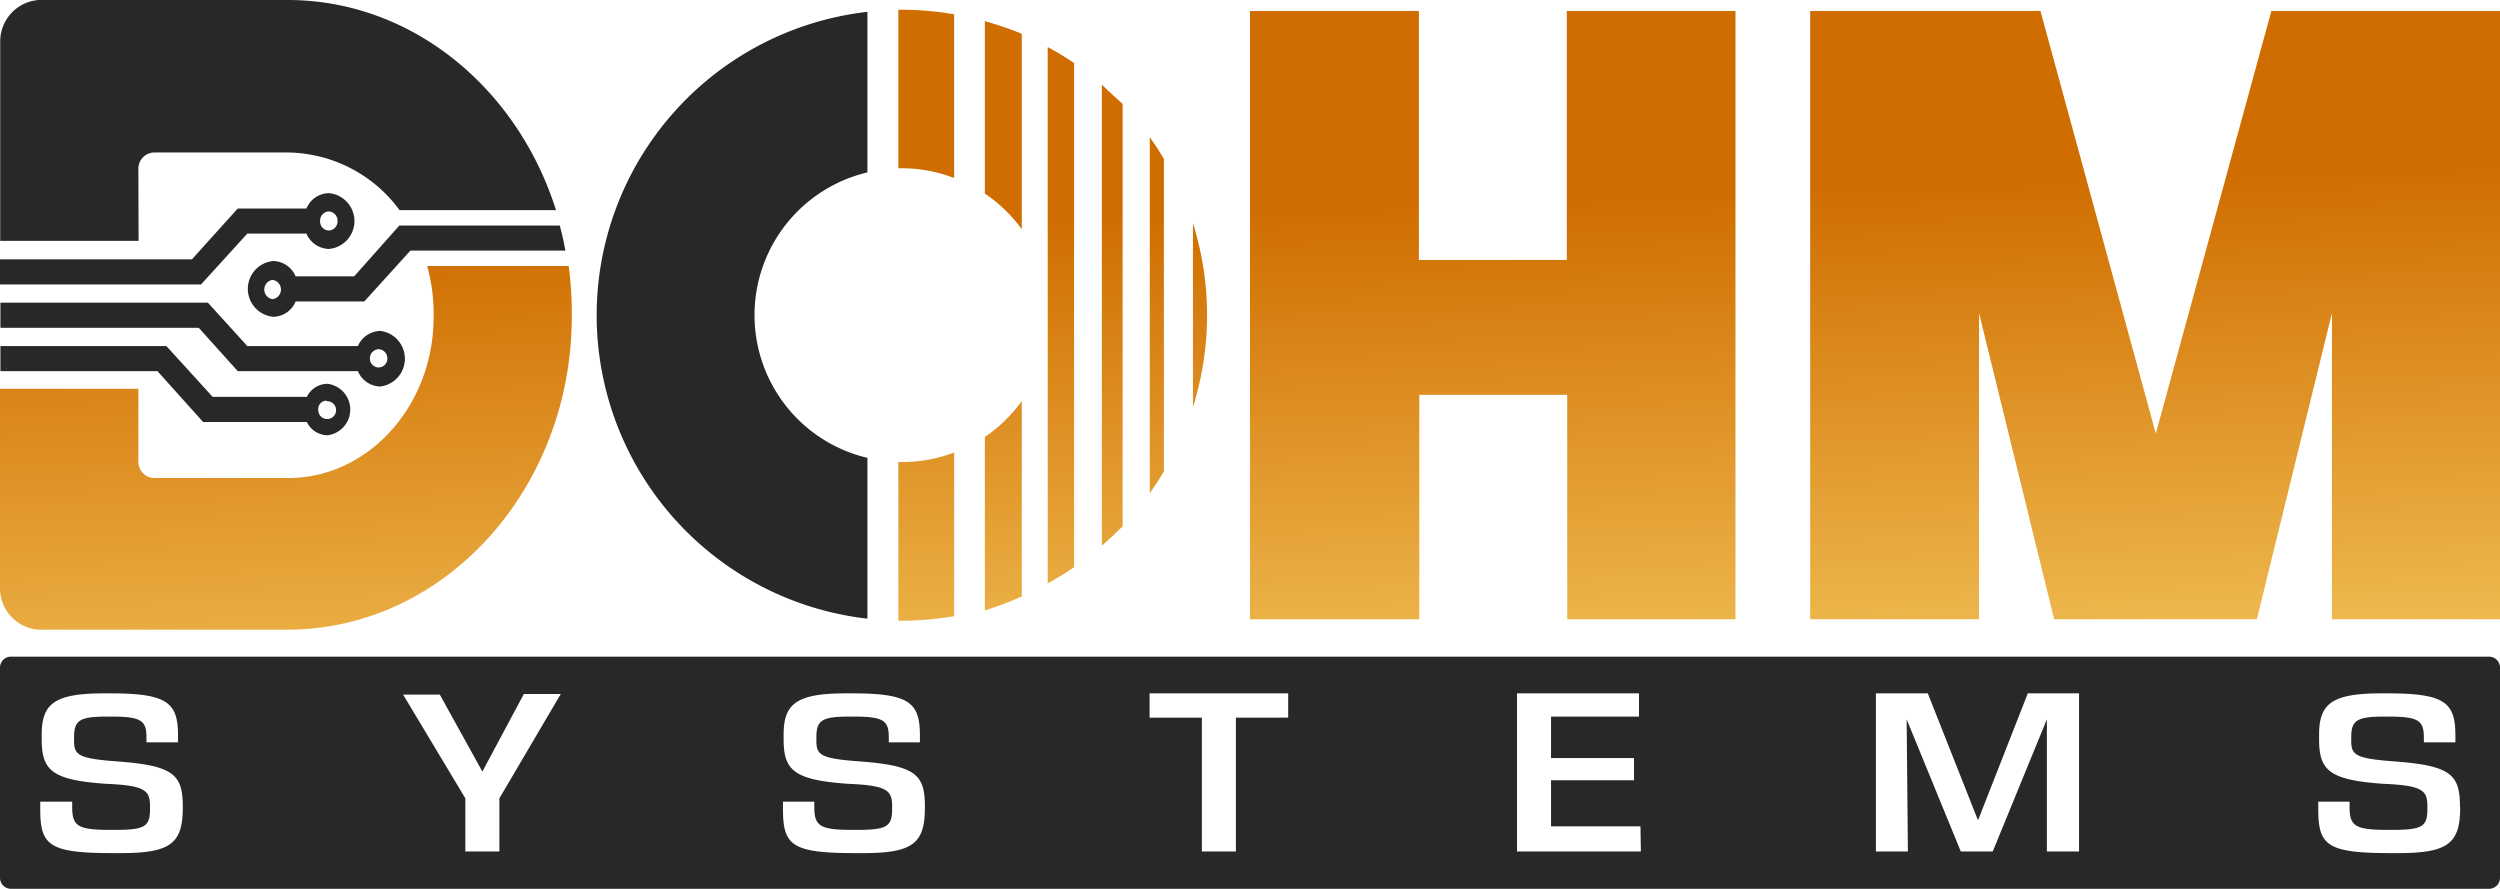 <svg id="Layer_1" data-name="Layer 1" xmlns="http://www.w3.org/2000/svg" xmlns:xlink="http://www.w3.org/1999/xlink" viewBox="0 0 120.5 42.83"><defs><style>.cls-1{fill:url(#linear-gradient);}.cls-2{fill:url(#linear-gradient-2);}.cls-3{fill:url(#linear-gradient-3);}.cls-4{fill:#282828;}.cls-5{fill:url(#linear-gradient-4);}.cls-6{fill:url(#linear-gradient-5);}.cls-7{fill:url(#linear-gradient-6);}.cls-8{fill:url(#linear-gradient-7);}.cls-9{fill:url(#linear-gradient-8);}.cls-10{fill:url(#linear-gradient-9);}.cls-11{fill:url(#linear-gradient-10);}.cls-12{fill:url(#linear-gradient-11);}</style><linearGradient id="linear-gradient" x1="86.52" y1="138.3" x2="87.47" y2="163.62" gradientUnits="userSpaceOnUse"><stop offset="0" stop-color="#d06d00"/><stop offset="1" stop-color="#f3c55b"/></linearGradient><linearGradient id="linear-gradient-2" x1="118.36" y1="137.11" x2="119.3" y2="162.43" xlink:href="#linear-gradient"/><linearGradient id="linear-gradient-3" x1="28.17" y1="140.48" x2="29.12" y2="165.81" xlink:href="#linear-gradient"/><linearGradient id="linear-gradient-4" x1="72.33" y1="138.83" x2="73.27" y2="164.15" xlink:href="#linear-gradient"/><linearGradient id="linear-gradient-5" x1="58.83" y1="139.33" x2="59.78" y2="164.66" xlink:href="#linear-gradient"/><linearGradient id="linear-gradient-6" x1="59.63" y1="139.3" x2="60.58" y2="164.63" xlink:href="#linear-gradient"/><linearGradient id="linear-gradient-7" x1="63.25" y1="139.17" x2="64.2" y2="164.49" xlink:href="#linear-gradient"/><linearGradient id="linear-gradient-8" x1="62.54" y1="139.19" x2="63.49" y2="164.52" xlink:href="#linear-gradient"/><linearGradient id="linear-gradient-9" x1="65.7" y1="139.08" x2="66.64" y2="164.4" xlink:href="#linear-gradient"/><linearGradient id="linear-gradient-10" x1="68.15" y1="138.99" x2="69.1" y2="164.31" xlink:href="#linear-gradient"/><linearGradient id="linear-gradient-11" x1="70.31" y1="138.9" x2="71.26" y2="164.23" xlink:href="#linear-gradient"/></defs><title>full hd_svg_logo</title><path class="cls-1" d="M75,129.11h8.14v12h7.13v-12h8.13v29.32H90.29V147.61H83.16v10.82H75V135.65" transform="translate(-14.75 -128.58)"/><path class="cls-2" d="M102,129.11h11.1l5.56,20.37,5.57-20.37h11.06v29.32h-8.14V143.67l-3.62,14.76h-9.77l-3.62-14.76v14.76H102V135.65" transform="translate(-14.75 -128.58)"/><path class="cls-3" d="M42.16,141.4H35.34a8.56,8.56,0,0,1,.31,2.29v.17c0,4.28-3.15,7.76-7,7.76H22.16a.78.78,0,0,1-.74-.82v-3.48H14.75v9.61a2,2,0,0,0,1.85,2h12c7.57,0,13.71-6.77,13.71-15.11v-.17A17.15,17.15,0,0,0,42.16,141.4Z" transform="translate(-14.75 -128.58)"/><path class="cls-4" d="M21.42,136.75a.78.78,0,0,1,.74-.82h6.45a6.78,6.78,0,0,1,5.4,2.78h7.54c-1.86-5.89-6.95-10.13-12.94-10.13h-12a2,2,0,0,0-1.85,2v9.61h6.67Z" transform="translate(-14.75 -128.58)"/><path class="cls-4" d="M31.82,141.9H29a1.21,1.21,0,0,0-1.07-.74,1.35,1.35,0,0,0,0,2.69,1.19,1.19,0,0,0,1.07-.74h3.31l2.22-2.45H42c-.07-.41-.16-.81-.27-1.21H34ZM27.89,143a.47.47,0,0,1,0-.93.47.47,0,0,1,0,.93Z" transform="translate(-14.75 -128.58)"/><path class="cls-4" d="M26.67,139.84h2.85a1.21,1.21,0,0,0,1.08.74,1.35,1.35,0,0,0,0-2.69,1.19,1.19,0,0,0-1.08.74H26.21L24,141.08H14.75v1.21h9.69Zm3.93-1.07a.45.45,0,0,1,.42.46.44.44,0,0,1-.42.46.43.43,0,0,1-.42-.46A.44.44,0,0,1,30.6,138.77Z" transform="translate(-14.75 -128.58)"/><path class="cls-4" d="M26.21,146.47H32a1.2,1.2,0,0,0,1.08.74,1.35,1.35,0,0,0,0-2.68,1.21,1.21,0,0,0-1.08.73H26.67l-1.9-2.09h-10v1.21h9.56ZM33,145.41a.44.44,0,0,1,.42.46.42.42,0,1,1-.84,0A.44.44,0,0,1,33,145.41Z" transform="translate(-14.75 -128.58)"/><path class="cls-4" d="M24.54,148.92h5a1.12,1.12,0,0,0,1,.64,1.25,1.25,0,0,0,0-2.48,1.11,1.11,0,0,0-1,.63H25l-2.23-2.45h-8v1.21h7.57Zm5.94-1a.43.43,0,1,1-.39.43A.41.41,0,0,1,30.48,147.89Z" transform="translate(-14.75 -128.58)"/><path class="cls-5" d="M72.25,139.34v8.86a14.77,14.77,0,0,0,0-8.86Z" transform="translate(-14.75 -128.58)"/><path class="cls-6" d="M58.21,150.85h-.16v7.65h.16a15.07,15.07,0,0,0,2.53-.22v-7.89A7.06,7.06,0,0,1,58.21,150.85Z" transform="translate(-14.75 -128.58)"/><path class="cls-7" d="M58.21,136.69a7.06,7.06,0,0,1,2.53.47v-7.89a15.07,15.07,0,0,0-2.53-.22h-.16v7.64Z" transform="translate(-14.75 -128.58)"/><path class="cls-8" d="M64,130.21a15.55,15.55,0,0,0-1.78-.61v8.31A7.1,7.1,0,0,1,64,139.63Z" transform="translate(-14.75 -128.58)"/><path class="cls-9" d="M64,157.33v-9.42a7.14,7.14,0,0,1-1.78,1.73V158A15.6,15.6,0,0,0,64,157.33Z" transform="translate(-14.75 -128.58)"/><path class="cls-10" d="M66.52,155.92v-24.3a12.62,12.62,0,0,0-1.27-.77v12.26c0,.22,0,.44,0,.66s0,.45,0,.67V156.7A14.88,14.88,0,0,0,66.52,155.92Z" transform="translate(-14.75 -128.58)"/><path class="cls-11" d="M67.86,132.66v22.22c.34-.29.66-.6,1-.93V133.59C68.52,133.27,68.2,133,67.86,132.66Z" transform="translate(-14.75 -128.58)"/><path class="cls-12" d="M70.85,151.3V136.24c-.21-.36-.44-.71-.68-1.05v17.16C70.41,152,70.64,151.66,70.85,151.3Z" transform="translate(-14.75 -128.58)"/><path class="cls-4" d="M56.56,150.65a7.07,7.07,0,0,1,0-13.76v-7.74a14.72,14.72,0,0,0,0,29.25Z" transform="translate(-14.75 -128.58)"/><path class="cls-4" d="M134.72,160.23H15.28a.53.53,0,0,0-.53.53v10.13a.53.53,0,0,0,.53.53H134.72a.53.53,0,0,0,.53-.53V160.76A.53.53,0,0,0,134.72,160.23ZM23.56,167.5c0,1.75-.6,2.2-3,2.2H20.2c-3.08,0-3.51-.36-3.51-2.12v-.36h1.54v.27c0,.91.28,1.09,1.83,1.09h.24c1.43,0,1.68-.16,1.68-1v-.14c0-.76-.23-1-2.11-1.08-2.66-.18-3.11-.67-3.11-2.16V164c0-1.49.59-2,3-2h.33c2.77,0,3.24.47,3.24,2.05v.31H21.81v-.24c0-.8-.25-1-1.66-1h-.24c-1.33,0-1.59.18-1.59,1v.16c0,.69.19.86,2.08,1,2.69.2,3.16.62,3.16,2.16Zm15.26-.44v2.56H37.18v-2.56l-3-5h1.77L38,165.77h0l2-3.74h1.78Zm20.51.44c0,1.75-.59,2.2-3,2.2H56c-3.08,0-3.51-.36-3.51-2.12v-.36H54v.27c0,.91.28,1.09,1.83,1.09h.24c1.42,0,1.68-.16,1.68-1v-.14c0-.76-.23-1-2.11-1.08-2.66-.18-3.12-.67-3.12-2.16V164c0-1.49.6-2,3-2h.33c2.77,0,3.24.47,3.24,2.05v.31H57.59v-.24c0-.8-.25-1-1.66-1h-.24c-1.33,0-1.59.18-1.59,1v.16c0,.69.19.86,2.08,1,2.69.2,3.15.62,3.15,2.16Zm17.51-4.33H74.32v6.45H72.68v-6.45H70.16V162h6.68Zm17,6.45H87.87V162h5.88v1.12H89.51v2h4v1.07h-4v2.22h4.31Zm21.12,0h-1.55l0-6.37h0l-2.61,6.37h-1.54l-2.61-6.37h0l.06,6.37h-1.54V162h2.5l2.42,6.12h0l2.4-6.12h2.47Zm18.37-2.12c0,1.75-.6,2.2-3,2.2H130c-3.08,0-3.51-.36-3.51-2.12v-.36H128v.27c0,.91.28,1.09,1.83,1.09h.24c1.43,0,1.68-.16,1.68-1v-.14c0-.76-.23-1-2.11-1.08-2.66-.18-3.11-.67-3.11-2.16V164c0-1.49.59-2,3-2h.33c2.78,0,3.24.47,3.24,2.05v.31h-1.52v-.24c0-.8-.26-1-1.67-1h-.24c-1.32,0-1.59.18-1.59,1v.16c0,.69.19.86,2.08,1,2.69.2,3.16.62,3.16,2.16Z" transform="translate(-14.75 -128.58)"/></svg>